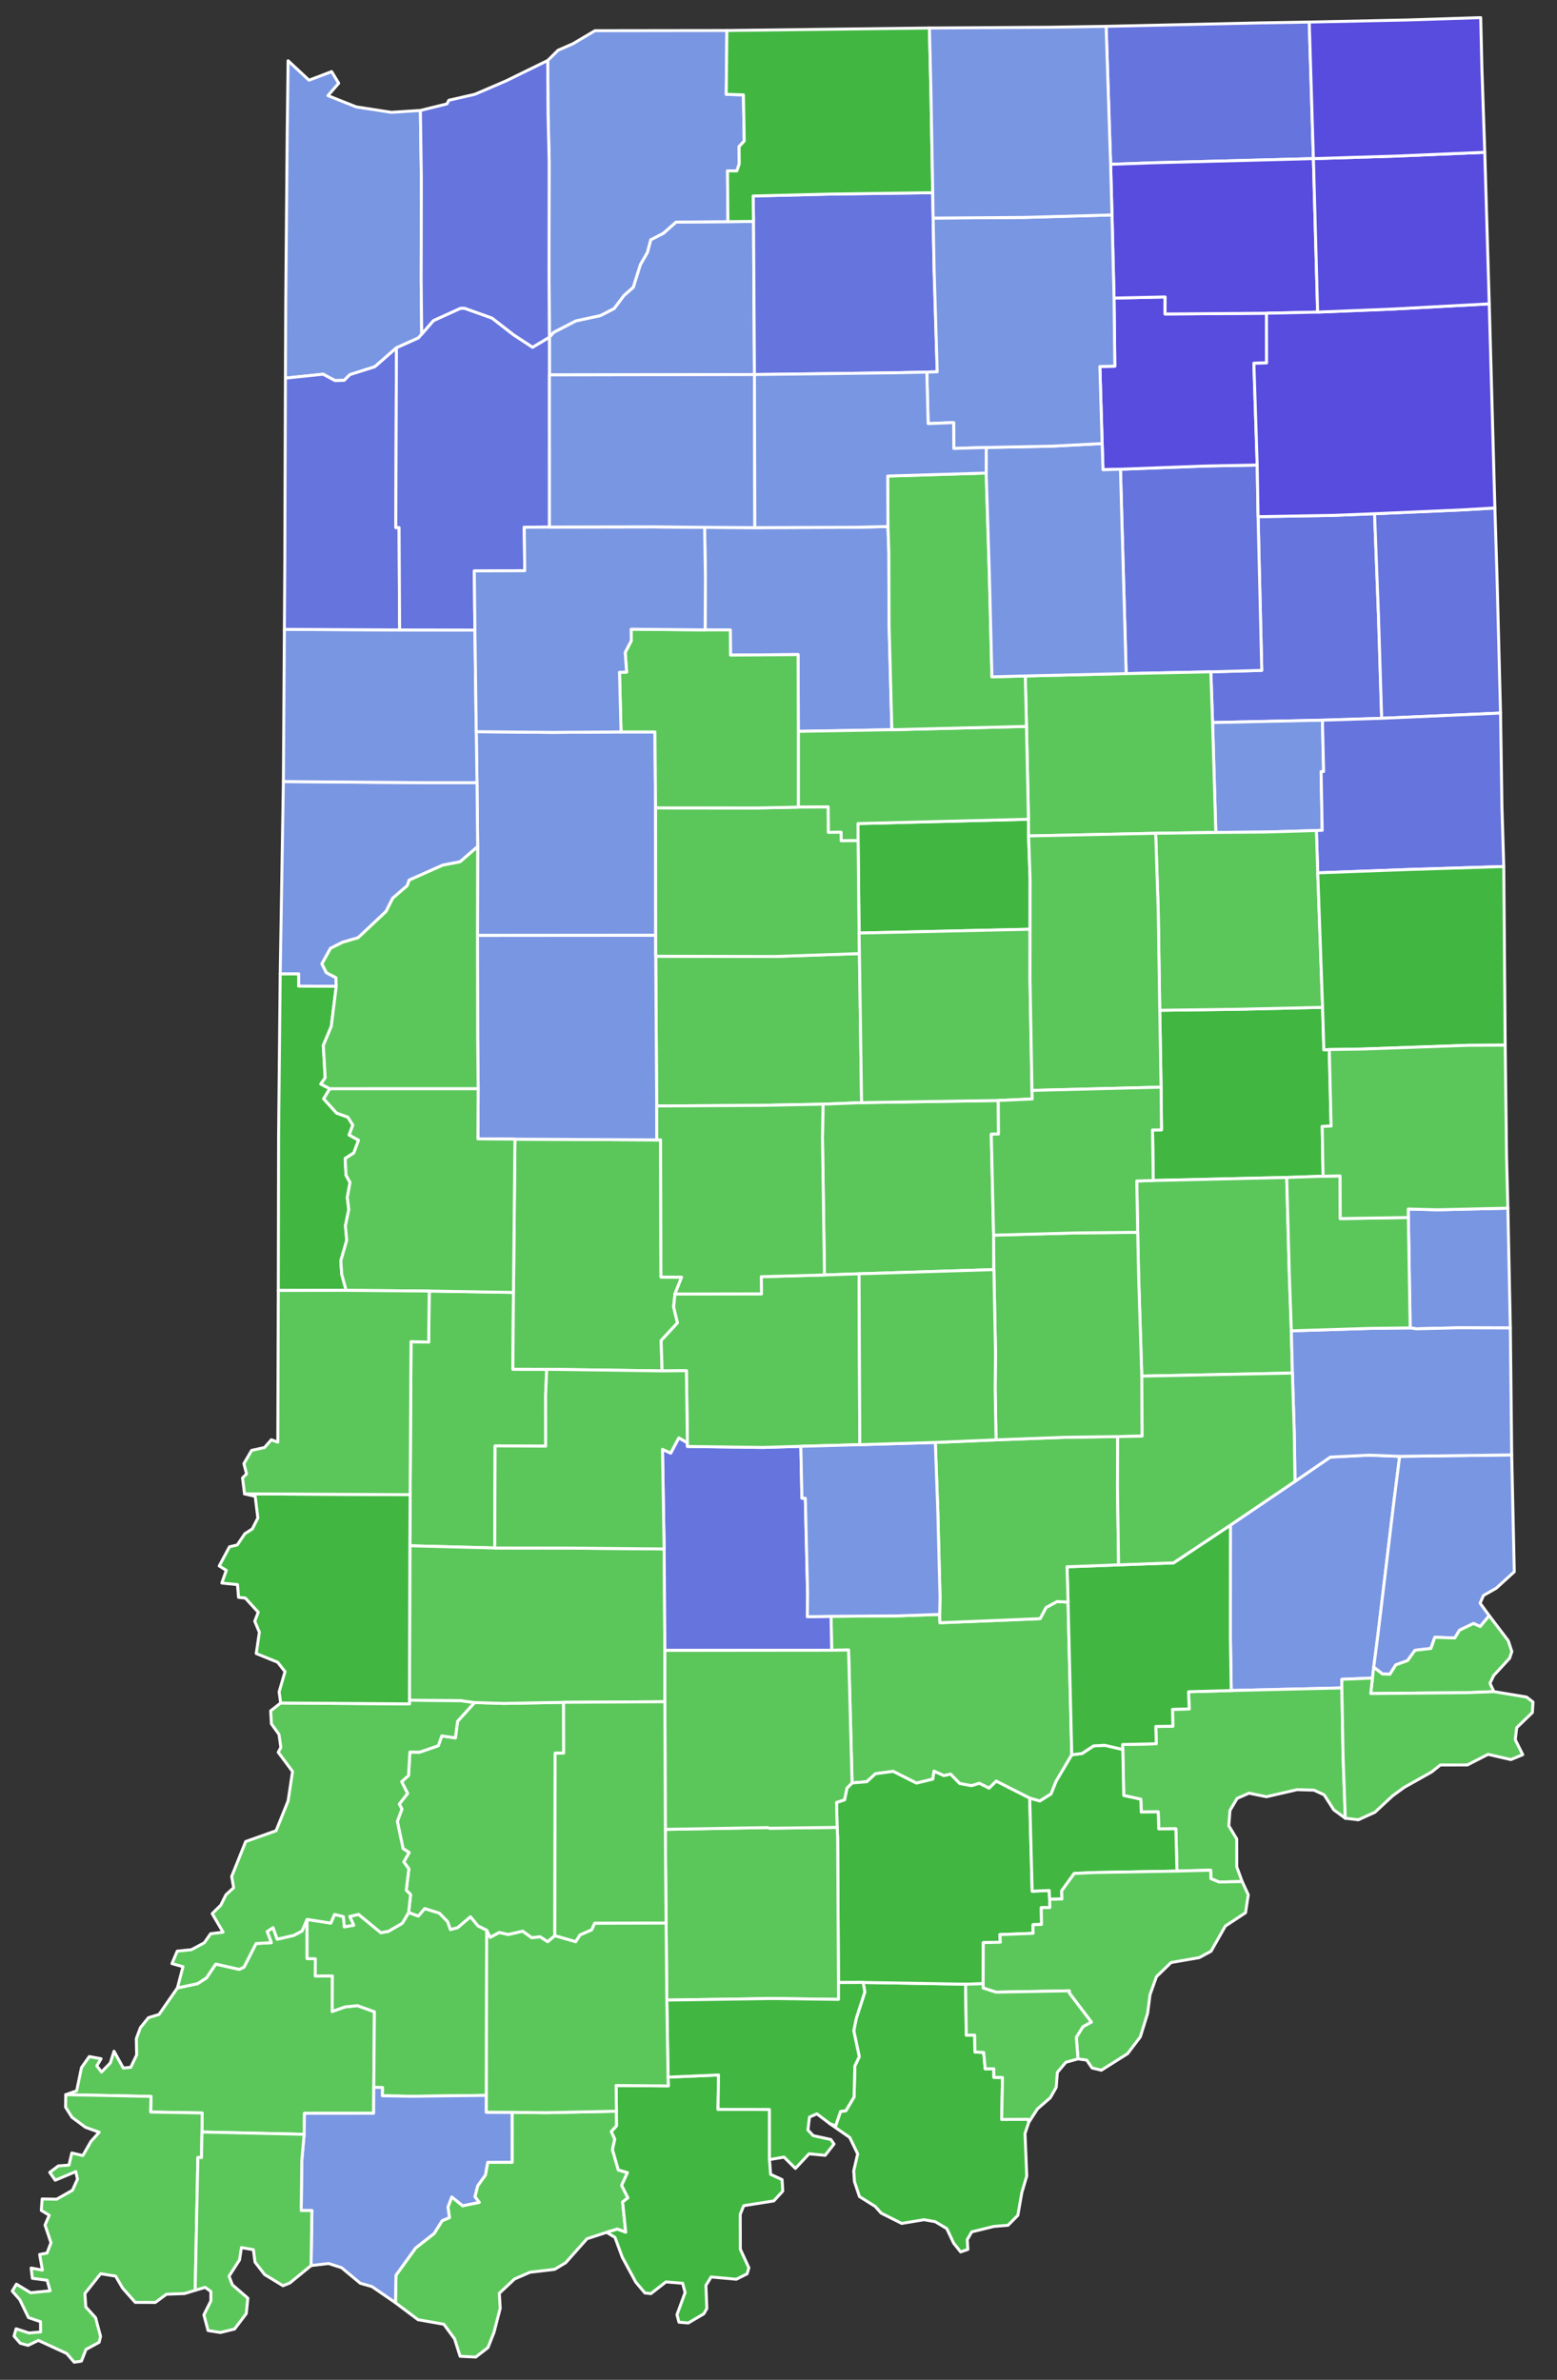 <?xml version="1.0" encoding="UTF-8" standalone="no"?>
<svg
   xmlns:dc="http://purl.org/dc/elements/1.1/"
   xmlns:cc="http://creativecommons.org/ns#"
   xmlns:rdf="http://www.w3.org/1999/02/22-rdf-syntax-ns#"
   xmlns:svg="http://www.w3.org/2000/svg"
   xmlns="http://www.w3.org/2000/svg"
   xmlns:sodipodi="http://sodipodi.sourceforge.net/DTD/sodipodi-0.dtd"
   xmlns:inkscape="http://www.inkscape.org/namespaces/inkscape"
   version="1.2"
   width="530"
   height="810"
   viewBox="0 0 530 810"
   id="svg1114"
   sodipodi:docname="2020_Indiana_gubernatorial_election_results_map_by_county (2).svg"
   inkscape:version="0.92.3 (2405546, 2018-03-11)"
   style="stroke-linecap:round;stroke-linejoin:round">
  <rect x="0" y="0" width="530" height="810" fill="#333333" stroke="none"/>
  <defs
     id="defs1118" />
  <sodipodi:namedview
     pagecolor="#ffffff"
     bordercolor="#666666"
     borderopacity="1"
     objecttolerance="10"
     gridtolerance="10"
     guidetolerance="10"
     inkscape:pageopacity="0"
     inkscape:pageshadow="2"
     inkscape:window-width="1959"
     inkscape:window-height="1914"
     id="namedview1116"
     showgrid="false"
     inkscape:zoom="1.6004877"
     inkscape:cx="253.99103"
     inkscape:cy="384.76837"
     inkscape:window-x="1854"
     inkscape:window-y="9"
     inkscape:window-maximized="0"
     inkscape:current-layer="g2963" />
  <g
     id="Indiana"
     transform="translate(5,5)"
     style="fill:#e27f7f;fill-opacity:1;stroke:#ffffff;stroke-width:1">
    <g
       id="g5089"
       transform="translate(-142)">
      <g
         transform="translate(0,-2.3e-4)"
         style="fill:#5bc75b;fill-opacity:1"
         id="g2963">
        <path
           inkscape:connector-curvature="0"
           style="fill:#6674de;fill-opacity:1"
           id="Wells"
           d="m 549.16,223.67 17.34,-0.5 -1.25,-52.32 25.56,-0.44 14.09,-0.56 1.34,34.79 1.08,34.84 -20.17,0.64 -37.39,0.81 z" />
        <path
           inkscape:connector-curvature="0"
           style="fill:#7996e2;fill-opacity:1"
           id="Tippecanoe-5"
           d="m 299.12,244.04 25.91,0.24 23.37,-0.16 h 11.54 l 0.22,25.84 0.04,43.38 -60.66,0.05 0.06,-30.24 -0.23,-21.74 z" />
        <path
           inkscape:connector-curvature="0"
           style="fill:#5bc75b;fill-opacity:1"
           id="Jackson-5"
           d="m 419.89,545.13 22.65,-0.16 14.32,-0.49 0.08,2.84 34.1,-1.39 2.03,-3.8 3.74,-2.02 3.75,0.18 1.27,51.98 -5.34,9.02 -1.7,4.3 -3.85,2.41 -3.43,-0.98 -11.39,-5.78 -2.44,2.38 -3.32,-1.65 -2.66,0.81 -4.02,-0.73 -3.09,-3.2 -2.32,0.5 -3.32,-1.5 -0.43,2.7 -5.57,1.35 -7.93,-4 -6.01,0.81 -2.96,2.72 -5,0.41 -1.2,-45.25 -5.76,0.08 z" />
        <path
           inkscape:connector-curvature="0"
           style="fill:#41b742;fill-opacity:1"
           id="Harrison-6"
           d="m 430.82,669.74 34.86,0.6 0.24,17.33 h 2.86 l 0.08,5.75 2.98,0.15 0.52,5.58 2.94,-0.03 0.01,2.93 2.93,0.03 -0.27,14.3 9.03,-0.05 0.18,1.06 -1.27,3.78 0.6,14.44 -1.67,5.6 -1.37,7.81 -3.34,3.37 -4.78,0.39 -7.57,1.86 -1.53,2.64 0.21,3.33 -2.46,0.85 -2.38,-2.99 -2.34,-4.95 -3.94,-2.35 -3.81,-0.67 -7.6,1.26 -6.99,-3.51 -2.01,-2.26 -5.37,-3.37 -1.7,-5.1 -0.25,-3.64 1.34,-5.79 -2.7,-5.58 -6.74,-4.68 1.95,0.69 1.66,-4.86 1.81,-0.26 2.8,-4.68 0.25,-10.53 1.51,-3.18 -1.87,-8.83 0.85,-4.19 2.9,-8.96 z" />
        <path
           inkscape:connector-curvature="0"
           style="fill:#5bc75b;fill-opacity:1"
           id="Clay-6"
           d="m 276.61,503.73 0.31,-52.09 6,0.16 0.19,-17.38 28.67,0.47 -0.2,26.14 11.51,0.03 -0.36,8.76 0.02,17.39 -17.21,-0.1 -0.13,34.76 -28.89,-0.75 z" />
        <path
           inkscape:connector-curvature="0"
           style="fill:#7996e2;fill-opacity:1"
           id="Starke-1"
           d="m 324.01,109.77 1.44,-1.65 7.55,-3.9 8.37,-1.81 4.68,-2.4 3.31,-4.42 3.2,-2.82 2.41,-7.71 2.39,-4.12 1.14,-4.32 4.32,-2.24 4.28,-3.78 17.68,-0.15 8.72,-0.08 0.31,52.11 -69.79,0.13 z" />
        <path
           inkscape:connector-curvature="0"
           style="fill:#41b742;fill-opacity:1"
           id="Washington-8"
           d="m 427.05,601.84 5,-0.41 2.96,-2.72 6.01,-0.81 7.93,4 5.57,-1.35 0.43,-2.7 3.32,1.5 2.32,-0.5 3.09,3.2 4.02,0.73 2.66,-0.81 3.32,1.65 2.44,-2.38 11.39,5.78 0.84,31.67 5.8,-0.25 0.14,2.99 0.09,2.81 -2.94,0.05 0.09,5.71 -2.89,0.09 0.03,2.93 -11.32,0.44 0.17,2.59 -5.81,0.15 -0.04,13.98 -5.99,0.16 -34.86,-0.6 -8.41,0.04 -0.28,-49.54 -0.17,-3.28 -0.2,-8.48 2.72,-0.9 0.82,-3.99 z" />
        <path
           inkscape:connector-curvature="0"
           style="fill:#5bc75b;fill-opacity:1"
           id="Gibson-7"
           d="m 197.39,671.61 6.84,-1.45 3.04,-1.95 3.17,-4.73 8.01,1.81 1.62,-0.78 4.08,-8.01 5.22,-0.3 -1.42,-3.78 1.99,-1.34 1.41,3.94 5.63,-1.29 2.82,-1.48 1.72,-3.96 0.01,13.34 2.82,0.06 -0.03,5.85 5.83,-0.02 -0.08,12.11 4.33,-1.55 4.25,-0.45 5.8,2.09 -0.22,25.73 -0.04,8.82 -23.55,0.02 -0.11,7.14 -34.79,-0.78 0.07,-6.49 -17.53,-0.31 0.12,-5.31 -29.01,-0.6 3.71,-1.32 1.63,-7.88 2.67,-3.78 4.01,0.75 -1.45,2.42 1.59,2.1 3.01,-3.1 1.25,-3.98 3.16,5.73 2.55,-0.27 2,-4.2 -0.12,-5.5 1.38,-3.77 2.75,-3.4 3.61,-1.11 z" />
        <path
           inkscape:connector-curvature="0"
           style="fill:#5bc75b;fill-opacity:1"
           id="Daviess-9"
           d="m 298.54,574.48 9.87,0.3 20.43,-0.38 0.04,17.27 -2.92,0.06 -0.09,62.11 -2.44,2.06 -2.57,-1.67 -2.91,0.3 -3.01,-2.21 -4.92,1.13 -3.08,-0.69 -3.09,1.66 -1.19,-2.42 -2.98,-1.49 -2.54,-3.09 -4.34,3.69 -2.49,0.66 -0.99,-2.76 -2.8,-2.84 -4.95,-1.55 -2.17,2.56 -3.31,-1.22 0.68,-6.13 -1.48,-1.48 0.88,-7.3 -1.74,-2.33 1.84,-3.2 -2.08,-1.34 -1.93,-9.25 1.55,-4.2 -0.89,-1.69 2.82,-3.63 -2.02,-4 2.34,-2.1 0.47,-7.98 3.32,0.04 6.35,-2.21 1.18,-3.33 4.64,0.68 0.74,-5.66 z" />
        <path
           inkscape:connector-curvature="0"
           style="fill:#5bc75b;fill-opacity:1"
           id="Pike-9"
           d="m 241.52,648.29 8.08,1.26 1.27,-2.96 3.04,0.74 0.28,3.47 3.21,-0.53 -1.35,-2.99 3.01,-0.7 7.59,6.23 2.54,-0.46 4.74,-2.74 2.16,-3.65 3.31,1.22 2.17,-2.56 4.95,1.55 2.8,2.84 0.99,2.76 2.49,-0.66 4.34,-3.69 2.54,3.09 2.98,1.49 -0.1,56.18 -25.12,0.31 -10.3,-0.17 0.03,-2.83 -2.94,-0.04 0.22,-25.73 -5.8,-2.09 -4.25,0.45 -4.33,1.55 0.08,-12.11 -5.83,0.02 0.03,-5.85 -2.82,-0.06 z" />
        <path
           inkscape:connector-curvature="0"
           style="fill:#7996e2;fill-opacity:1"
           id="Ripley-4"
           d="m 555.85,514.08 21.97,-14.89 12.03,-8.25 13.18,-0.67 10.41,0.41 -2.15,16.98 -5.27,43.96 -1.4,10.83 -0.44,3.69 -10.43,0.43 0.01,2.93 -37.65,0.89 -0.28,-17.46 z" />
        <path
           inkscape:connector-curvature="0"
           style="fill:#41b742;fill-opacity:1"
           id="Tipton-5"
           d="m 429.09,281.13 -0.03,-5.82 58.02,-1.47 0.05,5.68 0.51,14.47 -0.01,17.29 -58.2,1.29 z" />
        <path
           inkscape:connector-curvature="0"
           style="fill:#7996e2;fill-opacity:1"
           id="Lake-1"
           d="m 280.1,32.59 0.33,23.33 -0.07,34.62 0.19,18.19 -1.14,1.3 -7.46,3.35 -7.35,6.44 -8.5,2.7 -1.94,1.93 -3.1,0.1 -4.07,-2.18 -12.84,1.33 0.12,-26.31 0.49,-57.28 0.31,-24.44 7.12,6.63 7.7,-2.93 2.4,3.96 -3.66,4.22 9.59,3.82 11.99,1.86 z" />
        <path
           inkscape:connector-curvature="0"
           style="fill:#41b742;fill-opacity:1"
           id="Henry-0"
           d="m 532.22,365.03 -0.44,-26.17 26.42,-0.34 29,-0.66 0.44,14.44 1.84,-0.07 0.63,26.04 -3.04,0.11 0.3,16.96 -12.38,0.42 -45.42,1.04 -0.25,-17.21 3.05,-0.03 z" />
        <path
           inkscape:connector-curvature="0"
           style="fill:#6674de;fill-opacity:1"
           id="Huntington-0"
           d="m 518.4,154.71 28.95,-1.09 17.6,-0.34 0.3,17.57 1.25,52.32 -17.34,0.5 -28.81,0.6 z" />
        <path
           inkscape:connector-curvature="0"
           style="fill:#7996e2;fill-opacity:1"
           id="Union-1"
           d="m 616.4,409.39 -0.04,-2.89 10,0.26 23.92,-0.55 0.84,40.78 -17.56,-0.06 -14.48,0.34 -2.06,-0.31 z" />
        <path
           inkscape:connector-curvature="0"
           style="fill:#5bc75b;fill-opacity:1"
           id="Knox-6"
           d="m 232.54,574.63 43.84,0.3 0.01,-1.25 17.31,0.13 4.84,0.67 -5.78,6.37 -0.74,5.66 -4.64,-0.68 -1.18,3.33 -6.35,2.21 -3.32,-0.04 -0.47,7.98 -2.34,2.1 2.02,4 -2.82,3.63 0.89,1.69 -1.55,4.2 1.93,9.25 2.08,1.34 -1.84,3.2 1.74,2.33 -0.88,7.3 1.48,1.48 -0.68,6.13 -2.16,3.65 -4.74,2.74 -2.54,0.46 -7.59,-6.23 -3.01,0.7 1.35,2.99 -3.21,0.53 -0.28,-3.47 -3.04,-0.74 -1.27,2.96 -8.08,-1.26 -1.72,3.96 -2.82,1.48 -5.63,1.29 -1.41,-3.94 -1.99,1.34 1.42,3.78 -5.22,0.3 -4.08,8.01 -1.62,0.78 -8.01,-1.81 -3.17,4.73 -3.04,1.95 -6.84,1.45 1.89,-7.24 -3.75,-1.04 1.8,-4.25 4.8,-0.48 4.42,-2.36 2.14,-3.08 4.24,-0.52 -3.7,-6.32 2.92,-2.87 1.76,-3.55 2.62,-2.39 -0.67,-3.83 4.77,-11.9 10.34,-3.67 4.09,-10.13 1.52,-10.04 -4.87,-6.53 0.89,-1.68 -0.64,-4.43 -2.58,-3.57 -0.24,-4.44 z" />
        <path
           inkscape:connector-curvature="0"
           style="fill:#6674de;fill-opacity:1"
           id="Adams-1"
           d="m 604.9,169.85 29.16,-1.27 11.8,-0.68 0.75,24.3 1.17,45.5 -40.46,1.78 -1.08,-34.84 z" />
        <path
           inkscape:connector-curvature="0"
           style="fill:#5bc75b;fill-opacity:1"
           id="Spencer-1"
           d="m 311.3,713.95 11.79,0.12 23.75,-0.5 0.05,4.99 -1.79,1.94 1.17,2.59 -0.79,3.54 2,6.94 3.11,0.9 -1.98,4.33 2.13,4.27 -1.8,1.38 1.06,10.31 -2.88,-1.06 -3.62,1.1 -6.69,2.18 -7.24,8.15 -3.76,2.26 -8.39,0.99 -5.27,2.3 -5.18,4.85 0.3,5.14 -2.11,8.17 -2.05,5.18 -4.17,3.23 -5.32,-0.27 -1.87,-5.91 -3.67,-4.99 -8.79,-1.55 -7.68,-5.77 0.19,-9.39 6.68,-9.25 6.3,-4.94 2.74,-4.37 2.47,-1.01 -0.51,-3.59 1.29,-3.47 3.72,3.01 5.64,-1.15 -1.48,-1.92 0.96,-3.75 2.62,-3.63 0.77,-4.32 8.32,-0.05 z" />
        <path
           inkscape:connector-curvature="0"
           style="fill:#41b742;fill-opacity:1"
           id="Perry-4"
           d="m 346.84,713.57 -0.13,-8.75 17.79,0.14 -0.1,-2.99 17.19,-0.73 -0.18,11.71 17.5,0.03 0.02,17.06 0.38,5.01 3.91,1.81 0.23,3.9 -3.04,3.34 -10.25,1.63 -1.19,2.95 0.04,11.88 2.9,6.31 -0.61,2.06 -3.65,1.83 -8.59,-0.77 -1.77,2.87 0.32,7.84 -1.02,1.82 -5.3,3.13 -3.17,-0.27 -0.68,-2.55 2.77,-7.55 -0.85,-3.15 -5.68,-0.46 -5.11,3.99 -2.05,-0.23 -3.1,-3.68 -4.59,-8.47 -2.49,-6.76 -2.84,-1.72 3.62,-1.1 2.88,1.06 -1.06,-10.31 1.8,-1.38 -2.13,-4.27 1.98,-4.33 -3.11,-0.9 -2,-6.94 0.79,-3.54 -1.17,-2.59 1.79,-1.94 z" />
        <path
           inkscape:connector-curvature="0"
           style="fill:#5bc75b;fill-opacity:1"
           id="Orange-0"
           d="m 363.47,617.64 34.85,-0.61 0.7,0.22 22.94,-0.29 0.17,3.28 0.28,49.54 0.02,5.73 -22.41,-0.3 -36.03,0.54 -0.26,-26.21 z" />
        <path
           inkscape:connector-curvature="0"
           style="fill:#5bc75b;fill-opacity:1"
           id="Greene-5"
           d="m 276.52,521.12 28.89,0.75 23.17,0.03 34.49,0.3 0.26,34.53 -0.01,17.47 -34.48,0.2 -20.43,0.38 -9.87,-0.3 -4.84,-0.67 -17.31,-0.13 z" />
        <path
           inkscape:connector-curvature="0"
           style="fill:#6674de;fill-opacity:1"
           id="Monroe-4"
           d="m 370.99,486.08 v 1.23 l 25.66,0.34 12.95,-0.39 0.37,17.66 1.16,0.03 0.77,32.11 -0.09,8.22 8.08,-0.15 0.2,11.54 -56.76,0.06 -0.26,-34.53 -0.56,-33.91 2.79,1.29 2.78,-5.2 z" />
        <path
           inkscape:connector-curvature="0"
           style="fill:#7996e2;fill-opacity:1"
           id="Cass-8"
           d="m 376.85,174.49 17.1,0.1 34.21,-0.12 11.1,-0.26 0.3,8.73 0.07,24.4 0.96,36.03 -31.84,0.55 -0.08,-26.12 -23.01,0.17 -0.05,-8.57 -8.59,-0.01 0.1,-17.74 z" />
        <path
           inkscape:connector-curvature="0"
           style="fill:#7996e2;fill-opacity:1"
           id="LaPorte-3"
           d="m 323.45,15.58 3.52,-3.48 5.03,-2.2 7.55,-4.46 44.88,-0.06 -0.22,21.72 5.85,0.19 0.28,15.69 -1.75,1.9 0.05,5.91 -0.81,2.37 h -3.19 l 0.14,17.29 -17.68,0.15 -4.28,3.78 -4.32,2.24 -1.14,4.32 -2.39,4.12 -2.41,7.71 -3.2,2.82 -3.31,4.42 -4.68,2.4 -8.37,1.81 -7.55,3.9 -1.44,1.65 -0.12,-21.94 0.05,-37.69 -0.39,-16.18 z" />
        <path
           inkscape:connector-curvature="0"
           style="fill:#5bc75b;fill-opacity:1"
           id="Jefferson-4"
           d="m 556.11,570.39 37.65,-0.89 0.42,23.27 0.76,21.09 -3.93,-2.87 -3.27,-5.1 -3.47,-1.6 -5.76,-0.16 -10.41,2.41 -5.95,-1.22 -4.04,1.79 -2.43,4.09 -0.4,5.21 2.7,4.49 0.02,9.52 1.83,4.98 -7.85,0.17 -2.79,-1.15 -0.08,-2.89 -11.47,0.31 -0.38,-14.4 -5.83,0.04 -0.17,-5.8 -5.79,0.06 -0.14,-4.35 -5.82,-1.28 -0.31,-15.66 -0.07,-1.69 11.46,-0.25 -0.16,-5.88 5.8,-0.09 -0.1,-5.76 5.67,-0.12 -0.22,-5.86 z" />
        <path
           inkscape:connector-curvature="0"
           style="fill:#7996e2;fill-opacity:1"
           id="Blackford-2"
           d="m 549.76,240.93 37.39,-0.81 0.41,17.48 -0.86,0.05 0.38,19.96 -1.99,0.07 -17.05,0.51 -17.18,0.15 z" />
        <path
           inkscape:connector-curvature="0"
           style="fill:#584cde;fill-opacity:1"
           id="Whitley-1"
           d="m 516.22,96.46 17.39,-0.39 -0.03,5.8 34.53,-0.26 0.04,16.92 -4.33,0.11 1.13,34.64 -17.6,0.34 -28.95,1.09 -5.94,0.18 -0.29,-8.92 -0.78,-26.23 5.1,-0.11 z" />
        <path
           inkscape:connector-curvature="0"
           style="fill:#41b742;fill-opacity:1"
           id="Scott-3"
           d="m 487.51,607.02 3.43,0.98 3.85,-2.41 1.7,-4.3 5.34,-9.02 3.53,-0.47 3.89,-2.57 3.79,-0.21 6.16,1.43 0.31,15.66 5.82,1.28 0.14,4.35 5.79,-0.06 0.17,5.8 5.83,-0.04 0.38,14.4 -28.15,0.5 -6.82,0.3 -4.28,5.92 0.09,2.78 -4.19,0.09 -0.14,-2.99 -5.8,0.25 z" />
        <path
           inkscape:connector-curvature="0"
           style="fill:#41b742;fill-opacity:1"
           id="Crawford-9"
           d="m 363.99,675.75 36.03,-0.54 22.41,0.3 -0.02,-5.73 8.41,-0.04 0.55,3.29 -2.9,8.96 -0.85,4.19 1.87,8.83 -1.51,3.18 -0.25,10.53 -2.8,4.68 -1.81,0.26 -1.66,4.86 -1.95,-0.69 -4.44,-3.37 -2.52,1.11 -0.54,4.38 1.81,1.94 5.99,1.3 1.09,1.54 -3.02,3.86 -5.47,-0.53 -4.65,4.98 -3.88,-3.85 -4.95,0.85 -0.02,-17.06 -17.5,-0.03 0.18,-11.71 -17.19,0.73 z" />
        <path
           inkscape:connector-curvature="0"
           style="fill:#7996e2;fill-opacity:1"
           id="Dearborn-1"
           d="m 604.62,562.45 1.4,-10.83 5.27,-43.96 2.15,-16.98 38.14,-0.49 0.88,39.78 -6.16,5.6 -4.32,2.45 -1.16,2.63 3.11,4.25 -3.07,3.71 -2.27,-1.05 -4.76,2.28 -1.62,2.66 -6.79,-0.23 -1.35,3.8 -5.41,0.62 -2.52,3.51 -4.04,1.47 -1.97,3.16 -2.54,-0.07 z" />
        <path
           inkscape:connector-curvature="0"
           style="fill:#5bc75b;fill-opacity:1"
           id="Boone-6"
           d="m 360.21,320.46 40.37,0.09 28.97,-0.99 0.73,50.73 -13.13,0.53 -21.85,0.41 -34.76,0.2 z" />
        <path
           inkscape:connector-curvature="0"
           style="fill:#5bc75b;fill-opacity:1"
           id="Grant-4"
           d="m 486,225.07 34.35,-0.8 28.81,-0.6 0.6,17.26 1.1,37.41 -20.47,0.28 -43.26,0.9 -0.05,-5.68 -0.67,-31.6 z" />
        <path
           inkscape:connector-curvature="0"
           style="fill:#5bc75b;fill-opacity:1"
           id="Lawrence-2"
           d="m 363.32,574.2 0.01,-17.47 56.76,-0.06 5.76,-0.08 1.2,45.25 -1.75,1.75 -0.82,3.99 -2.72,0.9 0.2,8.48 -22.94,0.29 -0.7,-0.22 -34.85,0.61 z" />
        <path
           inkscape:connector-curvature="0"
           style="fill:#6674de;fill-opacity:1"
           id="LaGrange-1"
           d="m 513.52,3.96 52.5,-1.17 16.64,-0.28 1.42,46.48 -54.6,1.42 -14.43,0.52 z" />
        <path
           inkscape:connector-curvature="0"
           style="fill:#41b742;fill-opacity:1"
           id="Jennings-6"
           d="m 517.77,527.62 18.7,-0.68 19.38,-12.86 -0.02,38.85 0.28,17.46 -14.53,0.41 0.22,5.86 -5.67,0.12 0.1,5.76 -5.8,0.09 0.16,5.88 -11.46,0.25 0.07,1.69 -6.16,-1.43 -3.79,0.21 -3.89,2.57 -3.53,0.47 -1.27,-51.98 -0.34,-12.02 z" />
        <path
           inkscape:connector-curvature="0"
           style="fill:#6674de;fill-opacity:1"
           id="Jay-2"
           d="m 585.09,277.68 1.99,-0.07 -0.38,-19.96 0.86,-0.05 -0.41,-17.48 20.17,-0.64 40.46,-1.78 0.48,32.02 0.62,20.21 -32.6,1.02 -30.72,1.14 z" />
        <path
           inkscape:connector-curvature="0"
           style="fill:#5bc75b;fill-opacity:1"
           id="Rush-6"
           d="m 529.57,396.8 45.42,-1.04 0.89,32.91 0.69,19.29 0.36,14.38 -51.27,1.03 -1.09,-34.44 -0.3,-14.5 -0.32,-17.47 z" />
        <path
           inkscape:connector-curvature="0"
           style="fill:#5bc75b;fill-opacity:1"
           id="Martin-4"
           d="m 328.84,574.4 34.48,-0.2 0.15,43.44 0.26,31.9 -24.29,0.07 -1.04,2.25 -3.95,1.73 -1.48,2.31 -7.1,-2.06 0.09,-62.11 2.92,-0.06 z" />
        <path
           inkscape:connector-curvature="0"
           style="fill:#5bc75b;fill-opacity:1"
           id="Delaware-8"
           d="m 530.39,278.62 20.47,-0.28 17.18,-0.15 17.05,-0.51 0.47,14.41 1.64,45.77 -29,0.66 -26.42,0.34 -0.53,-34.08 z" />
        <path
           inkscape:connector-curvature="0"
           style="fill:#7996e2;fill-opacity:1"
           id="Warren-2"
           d="m 233.46,261.01 48.66,0.4 h 17.25 l 0.23,21.74 -6.01,5.18 -5.89,1.14 -11.41,5.08 -0.68,1.92 -4.91,4.22 -2.3,4.54 -9.5,8.94 -5.29,1.54 -4.12,2.07 -2.91,5.28 1.52,3 3.27,1.71 0.09,2.92 -12.81,-0.04 0.01,-4.18 -6.28,0.03 z" />
        <path
           inkscape:connector-curvature="0"
           style="fill:#7996e2;fill-opacity:1"
           id="Benton-5"
           d="m 233.8,209.21 39.24,0.2 25.62,0.04 0.46,34.59 0.25,17.37 h -17.25 l -48.66,-0.4 z" />
        <path
           inkscape:connector-curvature="0"
           style="fill:#5bc75b;fill-opacity:1"
           id="Putnam-7"
           d="m 311.78,434.89 0.51,-52.17 48.3,0.25 1.27,-0.01 0.12,46.69 7.04,0.05 -2.27,5.72 -0.44,4.42 1.31,5.4 -5.57,6.03 0.33,10.33 -39.29,-0.54 -11.51,-0.03 z" />
        <path
           inkscape:connector-curvature="0"
           style="fill:#6674de;fill-opacity:1"
           id="Newton-5"
           d="m 234.15,123.7 12.84,-1.33 4.07,2.18 3.1,-0.1 1.94,-1.93 8.5,-2.7 7.35,-6.44 -0.22,61.19 1.12,-0.01 0.19,34.85 -39.24,-0.2 0.15,-23.25 z" />
        <path
           inkscape:connector-curvature="0"
           style="fill:#41b742;fill-opacity:1"
           id="Randolph-6"
           d="m 585.56,292.09 30.72,-1.14 32.6,-1.02 0.48,60.79 -12.57,0.06 -35.86,1.27 -11.45,0.18 -1.84,0.07 -0.44,-14.44 z" />
        <path
           inkscape:connector-curvature="0"
           style="fill:#6674de;fill-opacity:1"
           id="Marshall-1"
           d="m 454.5,60.59 0.13,8.64 0.35,17.75 1.05,34.57 -3.54,0.1 -11.34,0.24 -47.34,0.59 -0.31,-52.11 -0.13,-8.66 27.1,-0.67 z" />
        <path
           inkscape:connector-curvature="0"
           style="fill:#7996e2;fill-opacity:1"
           id="Franklin-4"
           d="m 576.57,447.96 26.71,-0.83 13.74,-0.17 2.06,0.31 14.48,-0.34 17.56,0.06 0.46,43.2 -38.14,0.49 -10.41,-0.41 -13.18,0.67 -12.03,8.25 -0.26,-16.65 -0.63,-20.2 z" />
        <path
           inkscape:connector-curvature="0"
           style="fill:#5bc75b;fill-opacity:1"
           id="Howard-0"
           d="m 408.75,243.92 31.84,-0.55 45.82,-1.13 0.67,31.6 -58.02,1.47 0.03,5.82 -5.76,0.04 -0.04,-2.91 -4.34,0.04 -0.06,-8.64 -10.14,0.06 z" />
        <path
           inkscape:connector-curvature="0"
           style="fill:#7996e2;fill-opacity:1"
           id="Montgomery-1"
           d="m 299.54,313.39 60.66,-0.05 0.01,7.12 0.33,50.97 0.05,11.54 -48.3,-0.25 -12.61,-0.1 0.09,-17.08 -0.17,-17.14 z" />
        <path
           inkscape:connector-curvature="0"
           style="fill:#5bc75b;fill-opacity:1"
           id="Clark-9"
           d="m 494.29,641.43 4.19,-0.09 -0.09,-2.78 4.28,-5.92 6.82,-0.3 28.15,-0.5 11.47,-0.31 0.08,2.89 2.79,1.15 7.85,-0.17 2.08,4.5 -0.93,6.12 -6.88,4.53 -4.86,8.57 -4.03,2.18 -9.57,1.66 -4.98,4.81 -2.2,6.15 -0.81,6.33 -2.49,8.02 -4.34,5.72 -8.92,5.63 -3.17,-0.77 -1.82,-2.68 -2.96,-0.4 -0.58,-7.37 2.25,-3.61 2.87,-1.56 -7.51,-9.9 0.03,-0.74 -24.93,0.46 -4.4,-1.39 -0.01,-1.48 0.04,-13.98 5.81,-0.15 -0.17,-2.59 11.32,-0.44 -0.03,-2.93 2.89,-0.09 -0.09,-5.71 2.94,-0.05 z" />
        <path
           inkscape:connector-curvature="0"
           style="fill:#41b742;fill-opacity:1"
           id="Vermillion-6"
           d="m 232.38,326.5 6.28,-0.03 -0.01,4.18 12.81,0.04 -1.7,13.7 -2.71,6.41 0.64,11.04 -1.5,2.13 3.07,1.58 -2.08,3.43 4.39,4.86 3.83,1.39 1.7,2.69 -1.25,3.38 3.2,1.76 -1.61,4.35 -2.94,1.88 0.28,5.69 1.37,2.47 -0.93,5.11 0.51,4.11 -1.14,5.48 0.43,5.02 -2,6.91 0.3,4.64 1.51,5.47 -23.1,0.03 0.1,-52.72 z" />
        <path
           inkscape:connector-curvature="0"
           style="fill:#5bc75b;fill-opacity:1"
           id="Posey-8"
           d="m 159.39,707.94 29.01,0.6 -0.12,5.31 17.53,0.31 -0.07,6.49 -0.14,8.7 -1.24,-0.03 -0.92,45.21 -3.62,1.11 -6.16,0.22 -3.78,2.8 -6.85,-0.03 -4.3,-4.86 -2.38,-4.07 -5.09,-0.82 -5.36,6.74 0.3,4.56 3.33,3.67 1.7,6.36 -0.49,2.02 -4.47,2.43 -1.55,3.96 -2.46,0.38 -2.56,-2.97 -9.64,-4.45 -3.51,1.69 -2.64,-0.71 -2.13,-2.44 0.71,-2.5 4.36,1.43 3.97,-0.35 -0.02,-3.49 -4.11,-1.4 -2.95,-6.08 -2.57,-2.93 1.41,-2.38 4.84,2.93 6.64,-0.65 -1.02,-3.6 -5.02,-0.65 -0.42,-3.51 3.84,0.71 -0.95,-5.32 2.52,-0.49 1.34,-3.51 -2.03,-6.03 1.44,-3.33 -2.7,-1.62 0.28,-3.92 4.93,0.09 5.4,-3.05 1.7,-3.79 -0.57,-2.57 -7,2.95 -1.87,-2.67 2.93,-2.21 3.62,-0.27 0.96,-4.12 3.77,0.86 2.75,-4.81 2.81,-3.1 -4.68,-1.7 -4.59,-3.4 -2.19,-3.47 z" />
        <path
           inkscape:connector-curvature="0"
           style="fill:#5bc75b;fill-opacity:1"
           id="Clinton-0"
           d="m 360.2,313.34 -0.04,-43.38 34.46,0.04 14.13,-0.28 10.14,-0.06 0.06,8.64 4.34,-0.04 0.04,2.91 5.76,-0.04 0.34,31.44 0.12,6.99 -28.97,0.99 -40.37,-0.09 z" />
        <path
           inkscape:connector-curvature="0"
           style="fill:#5bc75b;fill-opacity:1"
           id="Marion-5"
           d="m 417.15,370.82 13.13,-0.53 46.53,-0.73 0.07,11.42 -2.45,0.07 0.79,34.35 0.09,11.72 -45.89,1.43 -11.78,0.4 -0.67,-46.6 z" />
        <path
           inkscape:connector-curvature="0"
           style="fill:#584cde;fill-opacity:1"
           id="Noble-9"
           d="m 515.05,50.93 14.43,-0.52 54.6,-1.42 1.44,52.24 -17.41,0.38 -34.53,0.26 0.03,-5.8 -17.39,0.39 -0.7,-28.3 z" />
        <path
           inkscape:connector-curvature="0"
           style="fill:#5bc75b;fill-opacity:1"
           id="Bartholomew-0"
           d="m 455.38,485.95 20.67,-0.88 23.71,-0.88 17.69,-0.23 -0.06,17.66 0.38,26 -17.55,0.65 0.34,12.02 -3.75,-0.18 -3.74,2.02 -2.03,3.8 -34.1,1.39 -0.08,-2.84 0.12,-5.85 -0.75,-29.2 z" />
        <path
           inkscape:connector-curvature="0"
           style="fill:#6674de;fill-opacity:1"
           id="Jasper-5"
           d="m 271.95,113.38 7.46,-3.35 1.14,-1.3 3.97,-4.61 9.22,-4.19 1.37,-0.02 9.39,3.36 7.33,5.69 6.46,4.23 5.72,-3.42 0.01,12.84 0.01,51.78 -8.58,0.06 0.17,14.8 -17.17,0.07 0.21,20.13 -25.62,-0.04 -0.19,-34.85 -1.12,0.01 z" />
        <path
           inkscape:connector-curvature="0"
           style="fill:#5bc75b;fill-opacity:1"
           id="Shelby-7"
           d="m 475.31,427.12 -0.09,-11.72 28.28,-0.77 20.77,-0.2 0.3,14.5 1.09,34.44 0.13,20.43 -8.34,0.16 -17.69,0.23 -23.71,0.88 -0.3,-17.63 0.12,-11.82 z" />
        <path
           inkscape:connector-curvature="0"
           style="fill:#7996e2;fill-opacity:1"
           id="Warrick-0"
           d="m 240.53,721.43 0.11,-7.14 23.55,-0.02 0.04,-8.82 2.94,0.04 -0.03,2.83 10.3,0.17 25.12,-0.31 -0.01,5.73 8.75,0.04 0.02,16.98 -8.32,0.05 -0.77,4.32 -2.62,3.63 -0.96,3.75 1.48,1.92 -5.64,1.15 -3.72,-3.01 -1.29,3.47 0.51,3.59 -2.47,1.01 -2.74,4.37 -6.3,4.94 -6.68,9.25 -0.19,9.39 -8,-5.5 -3.97,-1.13 -6.38,-5.3 -4.4,-1.42 -5.97,0.7 0.28,-18.73 -3.65,-0.01 0.22,-17.25 z" />
        <path
           inkscape:connector-curvature="0"
           style="fill:#5bc75b;fill-opacity:1"
           id="Morgan-0"
           d="m 366.75,435.42 29.46,-0.05 -0.09,-5.83 21.52,-0.59 11.78,-0.4 0.26,58.16 -20.08,0.55 -12.95,0.39 -25.66,-0.34 v -1.23 l -0.34,-24.55 -8.27,0.07 -0.33,-10.33 5.57,-6.03 -1.31,-5.4 z" />
        <path
           inkscape:connector-curvature="0"
           style="fill:#5bc75b;fill-opacity:1"
           id="Miami-9"
           d="m 472.7,156.01 1.09,35 0.86,34.36 11.35,-0.3 0.41,17.17 -45.82,1.13 -0.96,-36.03 -0.07,-24.4 -0.3,-8.73 -0.1,-17.19 z" />
        <path
           inkscape:connector-curvature="0"
           style="fill:#7996e2;fill-opacity:1"
           id="Brown-3"
           d="m 409.6,487.26 20.08,-0.55 25.7,-0.76 0.85,23.48 0.75,29.2 -0.12,5.85 -14.32,0.49 -22.65,0.16 -8.08,0.15 0.09,-8.22 -0.77,-32.11 -1.16,-0.03 z" />
        <path
           inkscape:connector-curvature="0"
           style="fill:#5bc75b;fill-opacity:1"
           id="Fayette-0"
           d="m 574.99,395.76 12.38,-0.42 5.79,-0.11 0.06,14.52 23.18,-0.36 0.62,37.57 -13.74,0.17 -26.71,0.83 -0.69,-19.29 z" />
        <path
           inkscape:connector-curvature="0"
           style="fill:#5bc75b;fill-opacity:1"
           id="Owen-8"
           d="m 323.09,461.06 39.29,0.54 8.27,-0.07 0.34,24.55 -2.91,-1.7 -2.78,5.2 -2.79,-1.29 0.56,33.91 -34.49,-0.3 -23.17,-0.03 0.13,-34.76 17.21,0.1 -0.02,-17.39 z" />
        <path
           inkscape:connector-curvature="0"
           style="fill:#584cde;fill-opacity:1"
           id="Allen-9"
           d="m 568.11,101.61 17.41,-0.38 25.86,-1.05 32.56,-1.76 1.92,69.48 -11.8,0.68 -29.16,1.27 -14.09,0.56 -25.56,0.44 -0.3,-17.57 -1.13,-34.64 4.33,-0.11 z" />
        <path
           inkscape:connector-curvature="0"
           style="fill:#5bc75b;fill-opacity:1"
           id="Carroll-2"
           d="m 377.02,209.39 8.59,0.01 0.05,8.57 23.01,-0.17 0.08,26.12 v 25.8 l -14.13,0.28 -34.46,-0.04 -0.22,-25.84 H 348.4 l -0.52,-20.3 2.42,-0.06 -0.49,-6.7 2.09,-4.01 -0.06,-3.89 z" />
        <path
           inkscape:connector-curvature="0"
           style="fill:#5bc75b;fill-opacity:1"
           id="Johnson-2"
           d="m 429.42,428.55 45.89,-1.43 0.56,28.5 -0.12,11.82 0.3,17.63 -20.67,0.88 -25.7,0.76 z" />
        <path
           inkscape:connector-curvature="0"
           style="fill:#41b742;fill-opacity:1"
           id="Sullivan-6"
           d="m 220.24,503.45 56.37,0.28 -0.09,17.39 -0.13,52.56 -0.01,1.25 -43.84,-0.3 -0.53,-3.78 2.01,-6.89 -2.5,-3.19 -7.3,-2.98 1.07,-7.24 -1.58,-3.76 1.2,-3.05 -4.41,-4.83 -2.3,-0.24 -0.36,-4.33 -5.34,-0.54 1.53,-4.32 -2.41,-1.5 3.49,-6.51 2.66,-0.63 2.56,-3.82 2.56,-1.64 1.88,-3.73 -0.9,-7.34 z" />
        <path
           inkscape:connector-curvature="0"
           style="fill:#5bc75b;fill-opacity:1"
           id="Ohio-9"
           d="m 604.18,566.14 0.44,-3.69 2.97,2.31 2.54,0.07 1.97,-3.16 4.04,-1.47 2.52,-3.51 5.41,-0.62 1.35,-3.8 6.79,0.23 1.62,-2.66 4.76,-2.28 2.27,1.05 3.07,-3.71 6.47,8.52 1.23,3.69 -0.77,2.3 -5.4,5.86 -1.27,2.64 1.34,2.85 -9.34,0.36 -32.6,0.29 z" />
        <path
           inkscape:connector-curvature="0"
           style="fill:#7996e2;fill-opacity:1"
           id="White-7"
           d="m 324.03,174.39 35.4,-0.07 17.42,0.17 0.27,17.16 -0.1,17.74 -25.18,-0.23 0.06,3.89 -2.09,4.01 0.49,6.7 -2.42,0.06 0.52,20.3 -23.37,0.16 -25.91,-0.24 -0.46,-34.59 -0.21,-20.13 17.17,-0.07 -0.17,-14.8 z" />
        <path
           inkscape:connector-curvature="0"
           style="fill:#5bc75b;fill-opacity:1"
           id="Hamilton-0"
           d="m 429.43,312.57 58.2,-1.29 -0.02,17.12 0.68,37.73 0.06,2.92 -11.54,0.51 -46.53,0.73 -0.73,-50.73 z" />
        <path
           inkscape:connector-curvature="0"
           style="fill:#5bc75b;fill-opacity:1"
           id="Parke-5"
           d="m 249.26,365.55 50.51,-0.01 -0.09,17.08 12.61,0.1 -0.51,52.17 -28.67,-0.47 -28.28,-0.23 -1.51,-5.47 -0.3,-4.64 2,-6.91 -0.43,-5.02 1.14,-5.48 -0.51,-4.11 0.93,-5.11 -1.37,-2.47 -0.28,-5.69 2.94,-1.88 1.61,-4.35 -3.2,-1.76 1.25,-3.38 -1.7,-2.69 -3.83,-1.39 -4.39,-4.86 z" />
        <path
           inkscape:connector-curvature="0"
           style="fill:#5bc75b;fill-opacity:1"
           id="Wayne-2"
           d="m 589.48,352.23 11.45,-0.18 35.86,-1.27 12.57,-0.06 0.47,38.04 0.45,17.45 -23.92,0.55 -10,-0.26 0.04,2.89 -23.18,0.36 -0.06,-14.52 -5.79,0.11 -0.3,-16.96 3.04,-0.11 z" />
        <path
           inkscape:connector-curvature="0"
           style="fill:#5bc75b;fill-opacity:1"
           id="Fountain-0"
           d="m 251.46,330.69 -0.09,-2.92 -3.27,-1.71 -1.52,-3 2.91,-5.28 4.12,-2.07 5.29,-1.54 9.5,-8.94 2.3,-4.54 4.91,-4.22 0.68,-1.92 11.41,-5.08 5.89,-1.14 6.01,-5.18 -0.06,30.24 0.06,35.01 0.17,17.14 -50.51,0.01 -3.07,-1.58 1.5,-2.13 -0.64,-11.04 2.71,-6.41 z" />
        <path
           inkscape:connector-curvature="0"
           style="fill:#5bc75b;fill-opacity:1"
           id="Madison-0"
           d="m 487.63,311.28 0.01,-17.29 -0.51,-14.47 43.26,-0.9 0.86,26.16 0.53,34.08 0.44,26.17 -43.93,1.1 -0.68,-37.73 z" />
        <path
           inkscape:connector-curvature="0"
           style="fill:#7996e2;fill-opacity:1"
           id="Wabash-2"
           d="m 472.7,156.01 0.02,-8.71 22.6,-0.45 16.85,-0.88 0.29,8.92 5.94,-0.18 1.95,69.56 -34.35,0.8 -11.35,0.3 -0.86,-34.36 z" />
        <path
           inkscape:connector-curvature="0"
           style="fill:#5bc75b;fill-opacity:1"
           id="Hendricks-2"
           d="m 360.54,371.43 34.76,-0.2 21.85,-0.41 -0.18,11.53 0.67,46.6 -21.52,0.59 0.09,5.83 -29.46,0.05 2.27,-5.72 -7.04,-0.05 -0.12,-46.69 -1.27,0.01 z" />
        <path
           inkscape:connector-curvature="0"
           style="fill:#5bc75b;fill-opacity:1"
           id="Vanderburgh-7"
           d="m 205.74,720.65 34.79,0.78 -0.79,8.69 -0.22,17.25 3.65,0.01 -0.28,18.73 -7.24,5.93 -2.32,0.93 -6.26,-3.81 -3.27,-4.24 -0.54,-4.21 -4.08,-0.73 -0.65,4.21 -3.56,5.53 1.11,2.91 5.29,4.58 -0.53,5.23 -4,5.27 -4.82,1.18 -4.19,-0.66 -1.43,-5.35 2.38,-4.75 0.01,-3.17 -1.93,-1.44 -3.42,1.01 0.92,-45.21 1.24,0.03 z" />
        <path
           inkscape:connector-curvature="0"
           style="fill:#584cde;fill-opacity:1"
           id="DeKalb-2"
           d="m 584.08,48.99 28.05,-0.86 30.28,-1.29 1.53,51.58 -32.56,1.76 -25.86,1.05 z" />
        <path
           inkscape:connector-curvature="0"
           style="fill:#584cde;fill-opacity:1"
           id="Steuben-5"
           d="M 642.41,46.84 612.13,48.13 584.08,48.99 582.66,2.51 616.1,1.8 641.03,1 l 0.4,17.07 z" />
        <path
           inkscape:connector-curvature="0"
           style="fill:#7996e2;fill-opacity:1"
           id="Pulaski-2"
           d="m 324.02,122.61 69.79,-0.13 0.14,52.11 -17.1,-0.1 -17.42,-0.17 -35.4,0.07 z" />
        <path
           inkscape:connector-curvature="0"
           style="fill:#5bc75b;fill-opacity:1"
           id="Dubois-4"
           d="m 302.66,652 1.19,2.42 3.09,-1.66 3.08,0.69 4.92,-1.13 3.01,2.21 2.91,-0.3 2.57,1.67 2.44,-2.06 7.1,2.06 1.48,-2.31 3.95,-1.73 1.04,-2.25 24.29,-0.07 0.26,26.21 0.41,26.22 0.1,2.99 -17.79,-0.14 0.13,8.75 -23.75,0.5 -11.79,-0.12 -8.75,-0.04 0.01,-5.73 z" />
        <path
           inkscape:connector-curvature="0"
           style="fill:#5bc75b;fill-opacity:1"
           id="Floyd-9"
           d="m 465.68,670.34 5.99,-0.16 0.01,1.48 4.4,1.39 24.93,-0.46 -0.03,0.74 7.51,9.9 -2.87,1.56 -2.25,3.61 0.58,7.37 -4.12,1.13 -2.9,3.45 -0.39,5.09 -2.04,3.57 -4.34,3.76 -2.98,4.62 -0.18,-1.06 -9.03,0.05 0.27,-14.3 -2.93,-0.03 -0.01,-2.93 -2.94,0.03 -0.52,-5.58 -2.98,-0.15 -0.08,-5.75 h -2.86 z" />
        <path
           inkscape:connector-curvature="0"
           style="fill:#41b742;fill-opacity:1"
           id="St. Joseph-9"
           d="m 384.43,5.38 68.94,-0.85 0.52,21.71 0.61,34.35 -34.03,0.45 -27.1,0.67 0.13,8.66 -8.72,0.08 -0.14,-17.29 h 3.19 l 0.81,-2.37 -0.05,-5.91 1.75,-1.9 -0.28,-15.69 -5.85,-0.19 z" />
        <path
           inkscape:connector-curvature="0"
           style="fill:#6674de;fill-opacity:1"
           id="Porter-8"
           d="m 280.1,32.59 9.06,-2.23 0.6,-1.23 8.84,-2.02 10.64,-4.57 14.21,-6.96 0.1,18.38 0.39,16.18 -0.05,37.69 0.12,21.94 -5.72,3.42 -6.46,-4.23 -7.33,-5.69 -9.39,-3.36 -1.37,0.02 -9.22,4.19 -3.97,4.61 -0.19,-18.19 0.07,-34.62 z" />
        <path
           inkscape:connector-curvature="0"
           style="fill:#7996e2;fill-opacity:1"
           id="Kosciusko-4"
           d="m 452.49,121.65 3.54,-0.1 -1.05,-34.57 -0.35,-17.75 31.16,-0.23 29.73,-0.84 0.7,28.3 0.27,23.17 -5.1,0.11 0.78,26.23 -16.85,0.88 -22.6,0.45 -11.04,0.34 -0.07,-8.81 -8.67,0.35 z" />
        <path
           inkscape:connector-curvature="0"
           style="fill:#5bc75b;fill-opacity:1"
           id="Hancock-2"
           d="m 476.81,369.56 11.54,-0.51 -0.06,-2.92 43.93,-1.1 0.15,14.53 -3.05,0.03 0.25,17.21 -5.62,0.16 0.32,17.47 -20.77,0.2 -28.28,0.77 -0.79,-34.35 2.45,-0.07 z" />
        <path
           inkscape:connector-curvature="0"
           style="fill:#7996e2;fill-opacity:1"
           id="Elkhart-2"
           d="m 453.37,4.53 40.5,-0.25 19.65,-0.32 1.53,46.97 0.47,17.23 -29.73,0.84 -31.16,0.23 -0.13,-8.64 -0.61,-34.35 z" />
        <path
           inkscape:connector-curvature="0"
           style="fill:#7996e2;fill-opacity:1"
           id="Fulton-2"
           d="m 393.95,174.59 -0.14,-52.11 47.34,-0.59 11.34,-0.24 0.45,17.53 8.67,-0.35 0.07,8.81 11.04,-0.34 -0.02,8.71 -33.54,1.01 0.1,17.19 -11.1,0.26 z" />
        <path
           inkscape:connector-curvature="0"
           style="fill:#5bc75b;fill-opacity:1"
           id="Vigo-5"
           d="m 231.73,434.22 23.1,-0.03 28.28,0.23 -0.19,17.38 -6,-0.16 -0.31,52.09 -56.37,-0.28 -0.69,-5.43 1.38,-1.37 -0.91,-3.49 2.63,-4.51 4.4,-0.98 2.31,-2.64 2.2,0.83 z" />
        <path
           inkscape:connector-curvature="0"
           style="fill:#5bc75b;fill-opacity:1"
           id="Switzerland-6"
           d="m 593.76,569.5 -0.01,-2.93 10.43,-0.43 -0.59,5.27 32.6,-0.29 9.34,-0.36 11.1,1.84 2.2,1.71 -0.21,3.57 -5.34,5.14 -0.48,4.11 2.54,5.09 -4.05,1.67 -7.76,-1.78 -7.05,3.61 -9.2,0.01 -2.93,2.36 -9.4,5.28 -3.96,2.89 -5.97,5.56 -5.63,2.56 -4.45,-0.52 -0.76,-21.09 z" />
        <path
           inkscape:connector-curvature="0"
           style="fill:#5bc75b;fill-opacity:1"
           id="Decatur-2"
           d="m 517.45,483.96 8.34,-0.16 -0.13,-20.43 51.27,-1.03 0.63,20.2 0.26,16.65 -21.97,14.89 -19.38,12.86 -18.7,0.68 -0.38,-26 z" />
      </g>
    </g>
  </g>
</svg>
